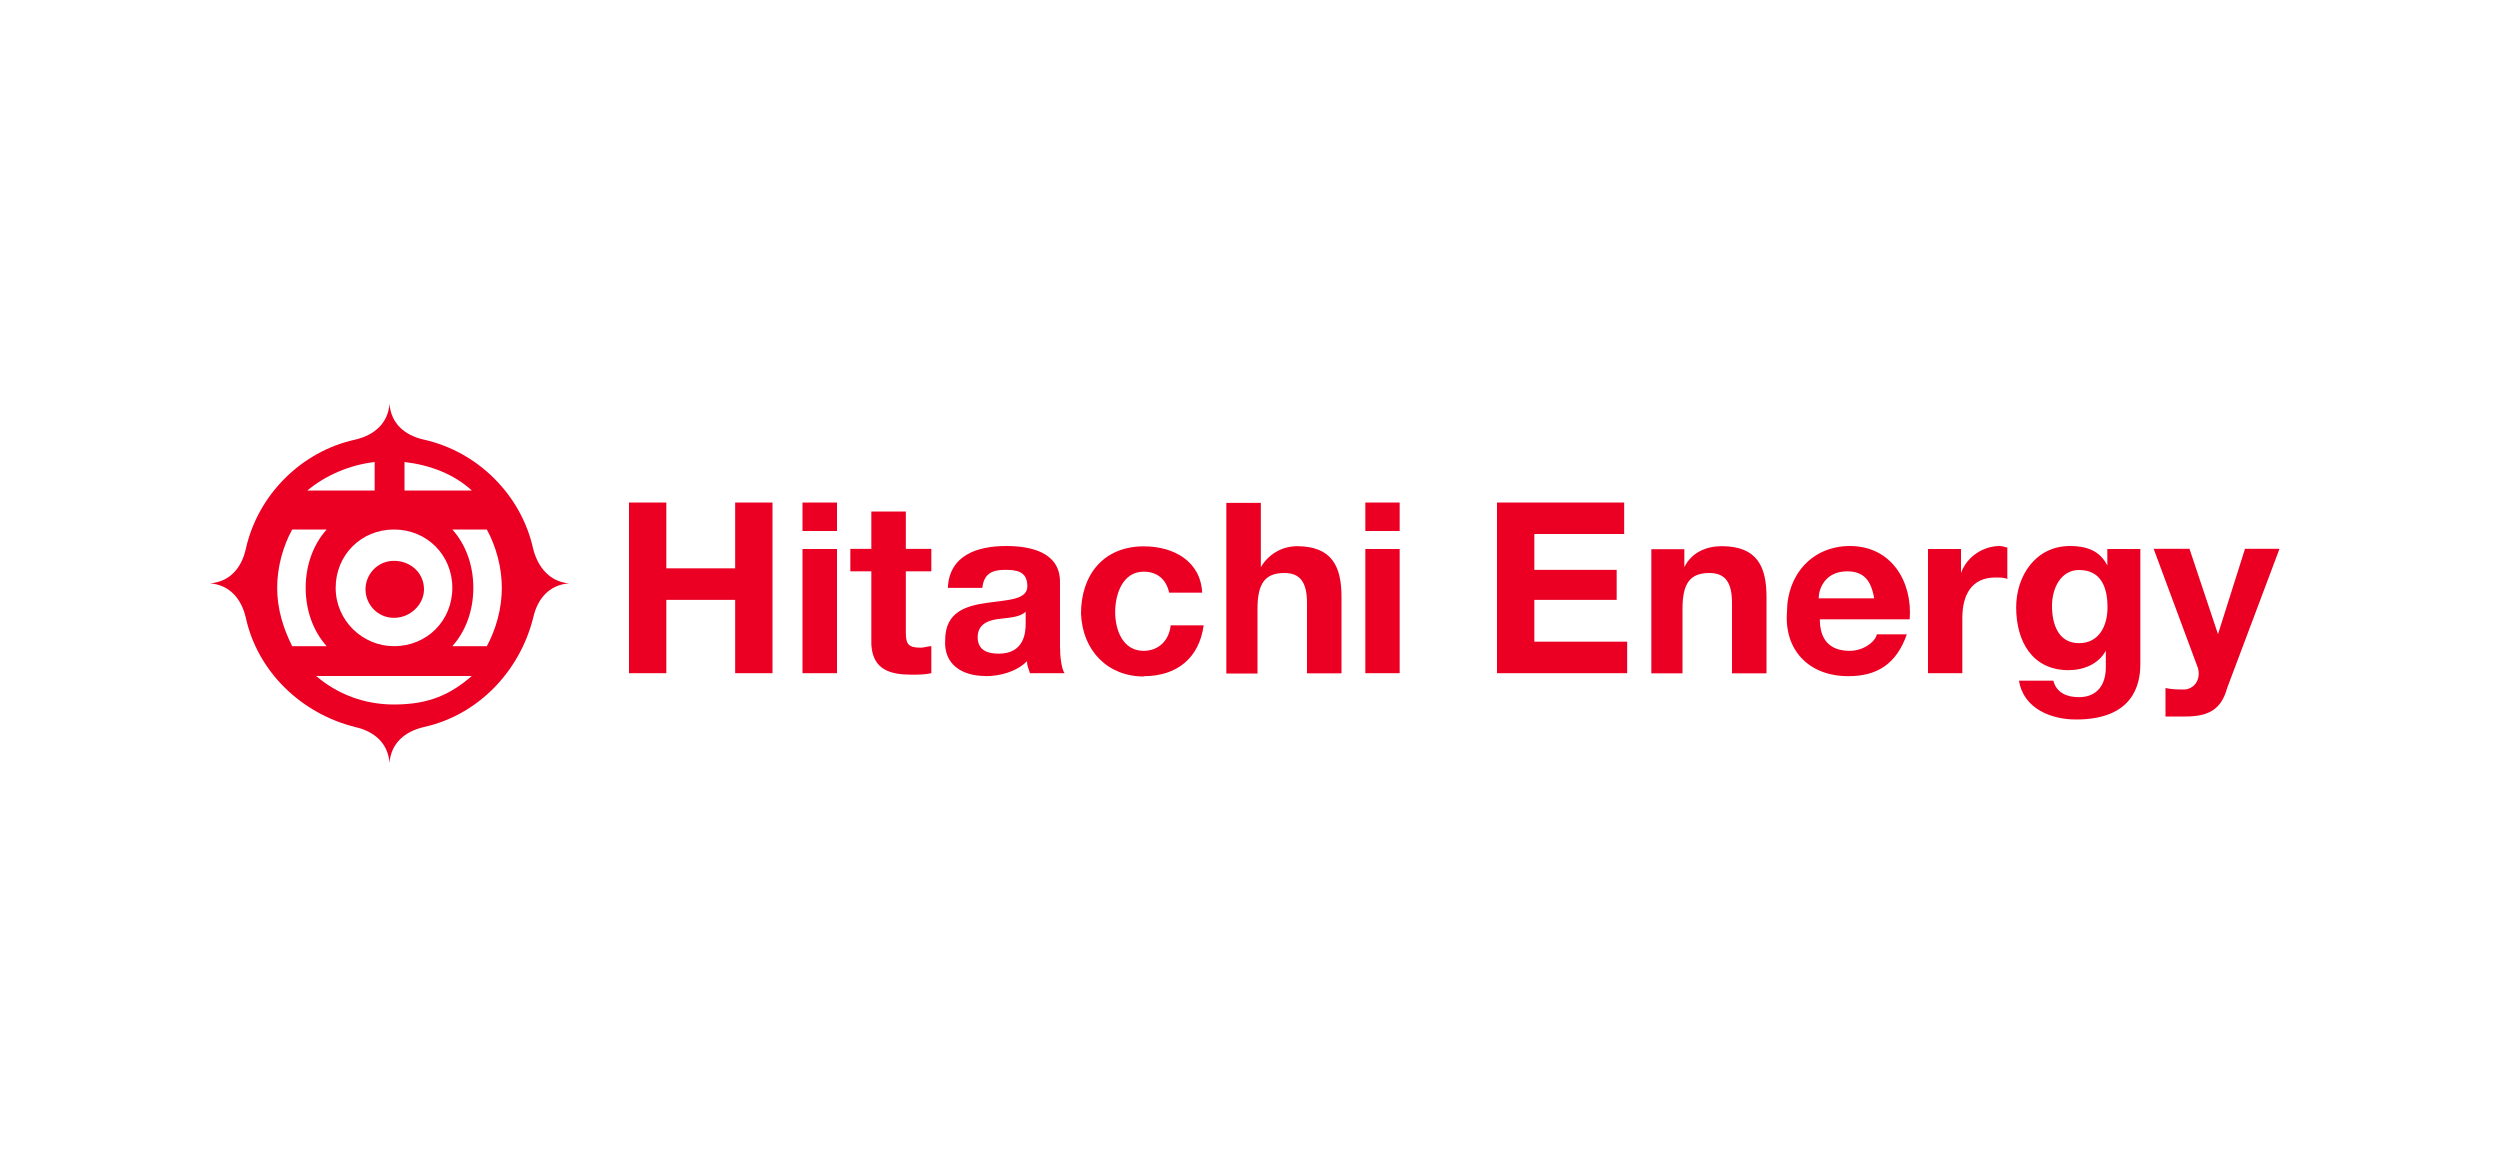 <?xml version="1.0" encoding="UTF-8"?>
<svg id="Layer_1" data-name="Layer 1" xmlns="http://www.w3.org/2000/svg" xmlns:xlink="http://www.w3.org/1999/xlink" viewBox="0 0 150 70">
<defs>
    <style>
      .cls-1 {
        fill: none;
      }

      .cls-2 {
        fill-rule: evenodd;
      }

      .cls-2, .cls-3 {
        fill: #eb0023;
      }

      .cls-4 {
        clip-path: url(#clippath);
      }
    </style>
    <clipPath id="clippath">
      <rect class="cls-1" x="12.6" y="24.23" width="124.8" height="21.55"/>
    </clipPath>
  </defs>
  <g class="cls-4">
    <g>
      <path class="cls-3" d="M39.98,40.39v-4.4h4.13v4.4h2.24v-10.24h-2.24v3.95h-4.13v-3.95h-2.24v10.24h2.24ZM50.22,31.77v-1.62h-2.07v1.71h2.07v-.09ZM50.22,40.39v-7.45h-2.07v7.45h2.07ZM54.71,40.48c.36,0,.81,0,1.17-.09v-1.62c-.18,0-.45.09-.63.09-.72,0-.9-.18-.9-.9v-3.68h1.53v-1.35h-1.53v-2.24h-2.07v2.24h-1.26v1.35h1.26v4.4c.09,1.53,1.17,1.8,2.42,1.8ZM59.11,40.57c.9,0,1.89-.27,2.51-.9,0,.27.09.45.18.72h2.07c-.18-.27-.27-.99-.27-1.62v-3.86c0-1.8-1.8-2.15-3.23-2.15-1.71,0-3.41.54-3.5,2.51h2.07c.09-.81.54-1.08,1.35-1.08.72,0,1.35.09,1.35.99,0,.81-1.17.81-2.42.99-1.26.18-2.51.54-2.51,2.24-.09,1.44.99,2.15,2.42,2.15ZM59.92,39.22c-.63,0-1.26-.18-1.26-.99,0-.72.54-.99,1.17-1.08.63-.09,1.35-.09,1.71-.45v.72c0,.54-.09,1.8-1.62,1.8ZM68.63,40.57c1.98,0,3.32-1.08,3.59-3.05h-1.98c-.09.9-.72,1.53-1.62,1.53-1.26,0-1.71-1.26-1.71-2.33s.45-2.42,1.71-2.42c.81,0,1.35.45,1.53,1.26h1.98c-.09-1.89-1.71-2.78-3.5-2.78-2.42,0-3.77,1.71-3.77,4.04.09,2.24,1.62,3.77,3.77,3.77ZM75.45,40.39v-3.86c0-1.53.45-2.15,1.62-2.15.99,0,1.35.63,1.35,1.8v4.22h2.07v-4.58c0-1.8-.54-3.05-2.69-3.05-.72,0-1.62.36-2.15,1.26v-3.86h-2.07v10.24h1.89ZM83.98,31.77v-1.62h-2.06v1.71h2.06v-.09ZM83.98,40.39v-7.45h-2.06v7.45h2.06ZM97.63,40.39v-1.89h-5.57v-2.51h4.94v-1.8h-4.94v-2.15h5.39v-1.89h-7.63v10.24h7.81ZM100.95,40.39v-3.86c0-1.53.45-2.15,1.62-2.15.99,0,1.35.63,1.35,1.8v4.22h2.07v-4.58c0-1.8-.54-3.05-2.69-3.05-.9,0-1.8.36-2.24,1.26v-1.08h-1.98v7.45h1.89ZM110.91,40.57c1.71,0,2.87-.72,3.5-2.51h-1.8c-.09.45-.81.99-1.62.99-1.17,0-1.8-.63-1.8-1.89h5.39c.18-2.24-1.08-4.4-3.59-4.4-2.24,0-3.77,1.71-3.77,3.95-.18,2.24,1.26,3.86,3.68,3.86ZM112.44,35.9h-3.32c0-.54.36-1.62,1.71-1.62.99,0,1.44.54,1.62,1.62ZM117.74,40.39v-3.32c0-1.35.54-2.42,1.98-2.42.27,0,.54,0,.72.09v-1.89c-.09,0-.27-.09-.45-.09-.99,0-1.98.63-2.33,1.62v-1.44h-1.98v7.45h2.07ZM124.56,43.17c3.41,0,3.86-2.07,3.86-3.32v-6.91h-1.98v.99c-.45-.9-1.26-1.17-2.24-1.17-2.07,0-3.23,1.8-3.23,3.68,0,2.07.99,3.77,3.14,3.77.9,0,1.8-.36,2.24-1.17v.99c0,1.08-.54,1.8-1.62,1.8-.72,0-1.35-.27-1.53-.99h-2.06c.27,1.71,1.98,2.33,3.41,2.33ZM124.74,38.59c-1.26,0-1.62-1.17-1.62-2.24s.54-2.15,1.62-2.15c1.35,0,1.71,1.08,1.71,2.24s-.54,2.15-1.71,2.15ZM131.12,42.99c1.44,0,2.16-.45,2.51-1.71l3.14-8.35h-2.07l-1.62,5.12-1.71-5.12h-2.15l2.6,7c.27.63,0,1.35-.72,1.44-.36,0-.81,0-1.17-.09v1.71h1.17Z"/>
      <path class="cls-2" d="M29.21,38.77c.54-.99.9-2.24.9-3.5s-.36-2.51-.9-3.5h-2.07c.81.9,1.26,2.15,1.26,3.5s-.45,2.6-1.26,3.5h2.07ZM19.6,38.77c-.81-.9-1.26-2.15-1.26-3.5s.45-2.6,1.26-3.5h-2.07c-.54.99-.9,2.24-.9,3.5s.36,2.42.9,3.5h2.07ZM23.64,37.07c.99,0,1.8-.81,1.8-1.71,0-.99-.81-1.71-1.8-1.71s-1.71.81-1.71,1.71.72,1.71,1.71,1.71ZM23.64,42.27c2.15,0,3.41-.63,4.67-1.71h-9.34c1.26,1.08,2.87,1.71,4.67,1.71ZM24.27,29.43h4.04c-1.08-.99-2.51-1.53-4.04-1.71v1.71ZM18.44,29.43h4.04v-1.71c-1.53.18-2.96.81-4.04,1.71ZM23.64,38.77c1.98,0,3.5-1.53,3.5-3.5s-1.53-3.5-3.5-3.5-3.5,1.53-3.5,3.5,1.62,3.5,3.5,3.5ZM25.44,26.38c3.23.72,5.84,3.32,6.55,6.55.27,1.08.99,1.98,2.15,2.07-1.17.09-1.89.9-2.15,2.07-.81,3.23-3.32,5.84-6.55,6.55-1.17.27-1.98.99-2.07,2.15-.09-1.17-.9-1.89-2.07-2.15-3.23-.81-5.84-3.32-6.55-6.55-.27-1.17-.99-1.98-2.15-2.07,1.17-.09,1.89-.9,2.15-2.07.72-3.23,3.32-5.84,6.55-6.55,1.17-.27,1.98-.99,2.07-2.15.09,1.17.9,1.89,2.07,2.15Z"/>
    </g>
  </g>
</svg>
